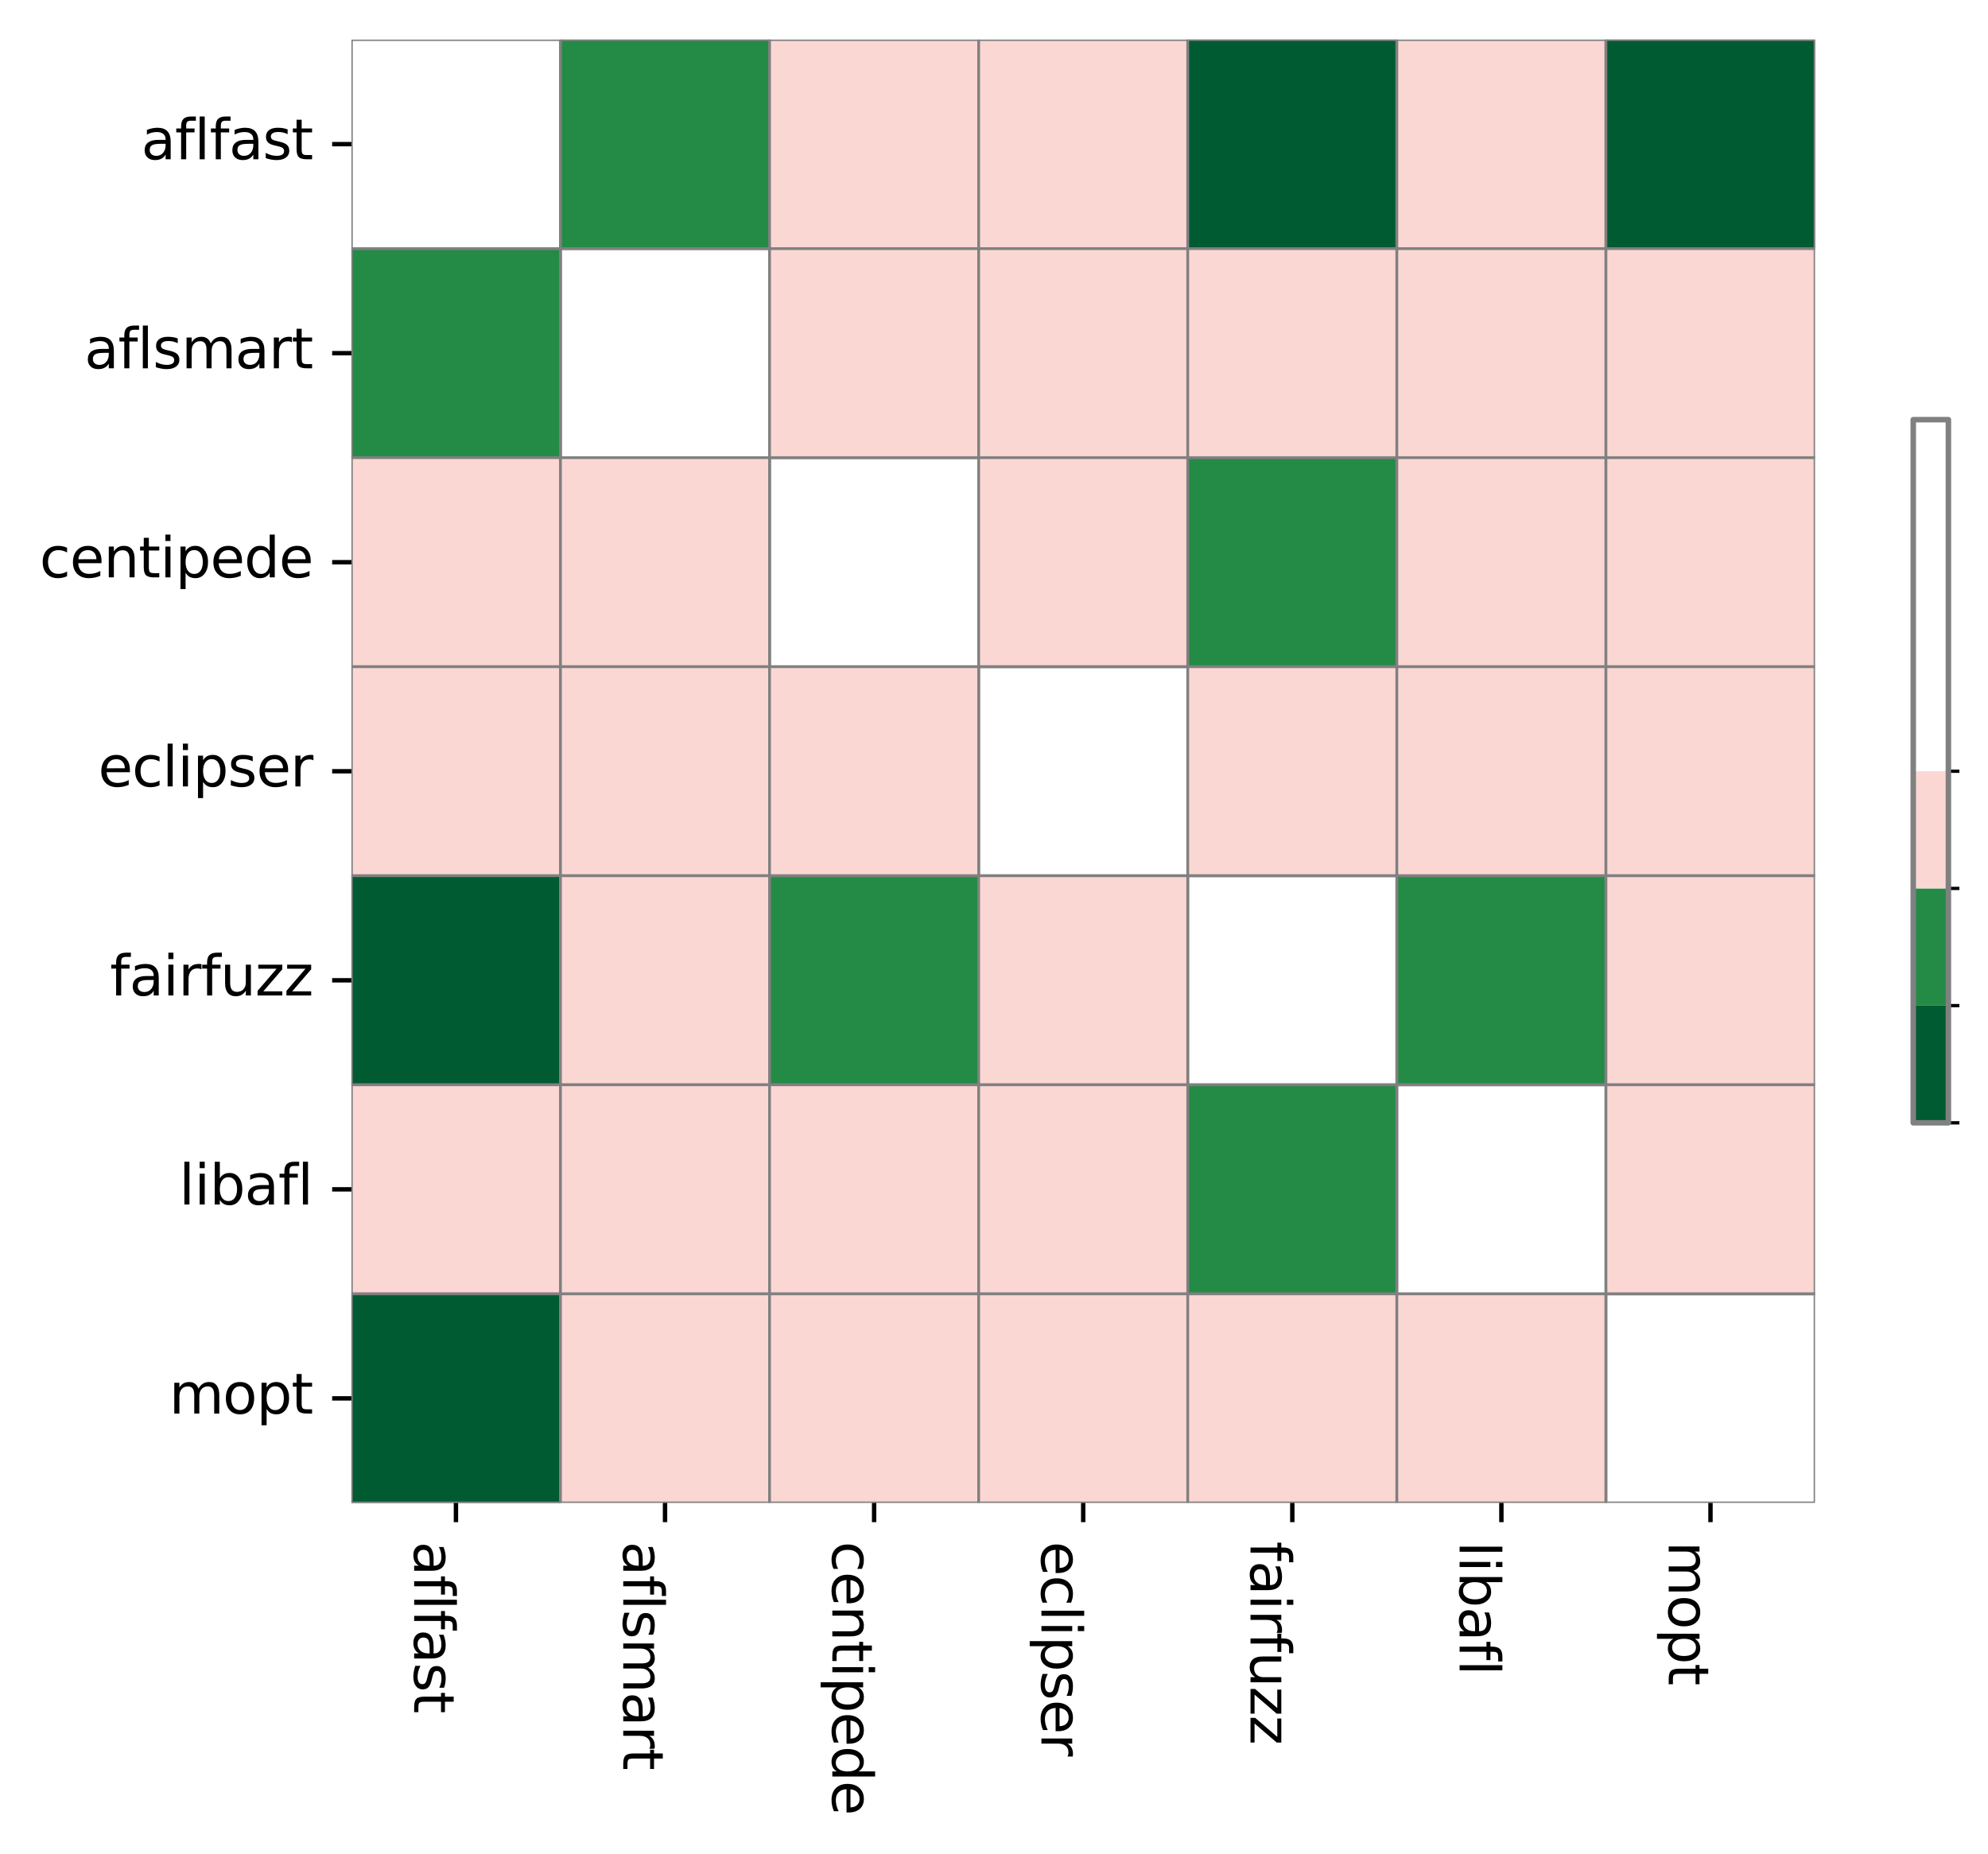 <?xml version="1.0" encoding="utf-8" standalone="no"?>
<!DOCTYPE svg PUBLIC "-//W3C//DTD SVG 1.1//EN"
  "http://www.w3.org/Graphics/SVG/1.1/DTD/svg11.dtd">
<svg xmlns:xlink="http://www.w3.org/1999/xlink" width="361.452pt" height="337.203pt" viewBox="0 0 361.452 337.203" xmlns="http://www.w3.org/2000/svg" version="1.1">
 <defs>
  <style type="text/css">*{stroke-linejoin: round; stroke-linecap: butt}</style>
 </defs>
 <g id="figure_1">
  <g id="patch_1">
   <path d="M 0 337.203 
L 361.452 337.203 
L 361.452 0 
L 0 0 
z
" style="fill: #ffffff"/>
  </g>
  <g id="axes_1">
   <g id="patch_2">
    <path d="M 63.891 273.312 
L 330.003 273.312 
L 330.003 7.2 
L 63.891 7.2 
z
" style="fill: #ffffff"/>
   </g>
   <g id="QuadMesh_1">
    <path d="M 63.891 7.2 
L 101.907 7.2 
L 101.907 45.216 
L 63.891 45.216 
L 63.891 7.2 
" clip-path="url(#pcd42b969f2)" style="fill: none; stroke: #808080; stroke-width: 0.5"/>
    <path d="M 101.907 7.2 
L 139.923 7.2 
L 139.923 45.216 
L 101.907 45.216 
L 101.907 7.2 
" clip-path="url(#pcd42b969f2)" style="fill: #238b45; stroke: #808080; stroke-width: 0.5"/>
    <path d="M 139.923 7.2 
L 177.939 7.2 
L 177.939 45.216 
L 139.923 45.216 
L 139.923 7.2 
" clip-path="url(#pcd42b969f2)" style="fill: #fbd7d4; stroke: #808080; stroke-width: 0.5"/>
    <path d="M 177.939 7.2 
L 215.955 7.2 
L 215.955 45.216 
L 177.939 45.216 
L 177.939 7.2 
" clip-path="url(#pcd42b969f2)" style="fill: #fbd7d4; stroke: #808080; stroke-width: 0.5"/>
    <path d="M 215.955 7.2 
L 253.971 7.2 
L 253.971 45.216 
L 215.955 45.216 
L 215.955 7.2 
" clip-path="url(#pcd42b969f2)" style="fill: #005a32; stroke: #808080; stroke-width: 0.5"/>
    <path d="M 253.971 7.2 
L 291.987 7.2 
L 291.987 45.216 
L 253.971 45.216 
L 253.971 7.2 
" clip-path="url(#pcd42b969f2)" style="fill: #fbd7d4; stroke: #808080; stroke-width: 0.5"/>
    <path d="M 291.987 7.2 
L 330.003 7.2 
L 330.003 45.216 
L 291.987 45.216 
L 291.987 7.2 
" clip-path="url(#pcd42b969f2)" style="fill: #005a32; stroke: #808080; stroke-width: 0.5"/>
    <path d="M 63.891 45.216 
L 101.907 45.216 
L 101.907 83.232 
L 63.891 83.232 
L 63.891 45.216 
" clip-path="url(#pcd42b969f2)" style="fill: #238b45; stroke: #808080; stroke-width: 0.5"/>
    <path d="M 101.907 45.216 
L 139.923 45.216 
L 139.923 83.232 
L 101.907 83.232 
L 101.907 45.216 
" clip-path="url(#pcd42b969f2)" style="fill: none; stroke: #808080; stroke-width: 0.5"/>
    <path d="M 139.923 45.216 
L 177.939 45.216 
L 177.939 83.232 
L 139.923 83.232 
L 139.923 45.216 
" clip-path="url(#pcd42b969f2)" style="fill: #fbd7d4; stroke: #808080; stroke-width: 0.5"/>
    <path d="M 177.939 45.216 
L 215.955 45.216 
L 215.955 83.232 
L 177.939 83.232 
L 177.939 45.216 
" clip-path="url(#pcd42b969f2)" style="fill: #fbd7d4; stroke: #808080; stroke-width: 0.5"/>
    <path d="M 215.955 45.216 
L 253.971 45.216 
L 253.971 83.232 
L 215.955 83.232 
L 215.955 45.216 
" clip-path="url(#pcd42b969f2)" style="fill: #fbd7d4; stroke: #808080; stroke-width: 0.5"/>
    <path d="M 253.971 45.216 
L 291.987 45.216 
L 291.987 83.232 
L 253.971 83.232 
L 253.971 45.216 
" clip-path="url(#pcd42b969f2)" style="fill: #fbd7d4; stroke: #808080; stroke-width: 0.5"/>
    <path d="M 291.987 45.216 
L 330.003 45.216 
L 330.003 83.232 
L 291.987 83.232 
L 291.987 45.216 
" clip-path="url(#pcd42b969f2)" style="fill: #fbd7d4; stroke: #808080; stroke-width: 0.5"/>
    <path d="M 63.891 83.232 
L 101.907 83.232 
L 101.907 121.248 
L 63.891 121.248 
L 63.891 83.232 
" clip-path="url(#pcd42b969f2)" style="fill: #fbd7d4; stroke: #808080; stroke-width: 0.5"/>
    <path d="M 101.907 83.232 
L 139.923 83.232 
L 139.923 121.248 
L 101.907 121.248 
L 101.907 83.232 
" clip-path="url(#pcd42b969f2)" style="fill: #fbd7d4; stroke: #808080; stroke-width: 0.5"/>
    <path d="M 139.923 83.232 
L 177.939 83.232 
L 177.939 121.248 
L 139.923 121.248 
L 139.923 83.232 
" clip-path="url(#pcd42b969f2)" style="fill: none; stroke: #808080; stroke-width: 0.5"/>
    <path d="M 177.939 83.232 
L 215.955 83.232 
L 215.955 121.248 
L 177.939 121.248 
L 177.939 83.232 
" clip-path="url(#pcd42b969f2)" style="fill: #fbd7d4; stroke: #808080; stroke-width: 0.5"/>
    <path d="M 215.955 83.232 
L 253.971 83.232 
L 253.971 121.248 
L 215.955 121.248 
L 215.955 83.232 
" clip-path="url(#pcd42b969f2)" style="fill: #238b45; stroke: #808080; stroke-width: 0.5"/>
    <path d="M 253.971 83.232 
L 291.987 83.232 
L 291.987 121.248 
L 253.971 121.248 
L 253.971 83.232 
" clip-path="url(#pcd42b969f2)" style="fill: #fbd7d4; stroke: #808080; stroke-width: 0.5"/>
    <path d="M 291.987 83.232 
L 330.003 83.232 
L 330.003 121.248 
L 291.987 121.248 
L 291.987 83.232 
" clip-path="url(#pcd42b969f2)" style="fill: #fbd7d4; stroke: #808080; stroke-width: 0.5"/>
    <path d="M 63.891 121.248 
L 101.907 121.248 
L 101.907 159.264 
L 63.891 159.264 
L 63.891 121.248 
" clip-path="url(#pcd42b969f2)" style="fill: #fbd7d4; stroke: #808080; stroke-width: 0.5"/>
    <path d="M 101.907 121.248 
L 139.923 121.248 
L 139.923 159.264 
L 101.907 159.264 
L 101.907 121.248 
" clip-path="url(#pcd42b969f2)" style="fill: #fbd7d4; stroke: #808080; stroke-width: 0.5"/>
    <path d="M 139.923 121.248 
L 177.939 121.248 
L 177.939 159.264 
L 139.923 159.264 
L 139.923 121.248 
" clip-path="url(#pcd42b969f2)" style="fill: #fbd7d4; stroke: #808080; stroke-width: 0.5"/>
    <path d="M 177.939 121.248 
L 215.955 121.248 
L 215.955 159.264 
L 177.939 159.264 
L 177.939 121.248 
" clip-path="url(#pcd42b969f2)" style="fill: none; stroke: #808080; stroke-width: 0.5"/>
    <path d="M 215.955 121.248 
L 253.971 121.248 
L 253.971 159.264 
L 215.955 159.264 
L 215.955 121.248 
" clip-path="url(#pcd42b969f2)" style="fill: #fbd7d4; stroke: #808080; stroke-width: 0.5"/>
    <path d="M 253.971 121.248 
L 291.987 121.248 
L 291.987 159.264 
L 253.971 159.264 
L 253.971 121.248 
" clip-path="url(#pcd42b969f2)" style="fill: #fbd7d4; stroke: #808080; stroke-width: 0.5"/>
    <path d="M 291.987 121.248 
L 330.003 121.248 
L 330.003 159.264 
L 291.987 159.264 
L 291.987 121.248 
" clip-path="url(#pcd42b969f2)" style="fill: #fbd7d4; stroke: #808080; stroke-width: 0.5"/>
    <path d="M 63.891 159.264 
L 101.907 159.264 
L 101.907 197.28 
L 63.891 197.28 
L 63.891 159.264 
" clip-path="url(#pcd42b969f2)" style="fill: #005a32; stroke: #808080; stroke-width: 0.5"/>
    <path d="M 101.907 159.264 
L 139.923 159.264 
L 139.923 197.28 
L 101.907 197.28 
L 101.907 159.264 
" clip-path="url(#pcd42b969f2)" style="fill: #fbd7d4; stroke: #808080; stroke-width: 0.5"/>
    <path d="M 139.923 159.264 
L 177.939 159.264 
L 177.939 197.28 
L 139.923 197.28 
L 139.923 159.264 
" clip-path="url(#pcd42b969f2)" style="fill: #238b45; stroke: #808080; stroke-width: 0.5"/>
    <path d="M 177.939 159.264 
L 215.955 159.264 
L 215.955 197.28 
L 177.939 197.28 
L 177.939 159.264 
" clip-path="url(#pcd42b969f2)" style="fill: #fbd7d4; stroke: #808080; stroke-width: 0.5"/>
    <path d="M 215.955 159.264 
L 253.971 159.264 
L 253.971 197.28 
L 215.955 197.28 
L 215.955 159.264 
" clip-path="url(#pcd42b969f2)" style="fill: none; stroke: #808080; stroke-width: 0.5"/>
    <path d="M 253.971 159.264 
L 291.987 159.264 
L 291.987 197.28 
L 253.971 197.28 
L 253.971 159.264 
" clip-path="url(#pcd42b969f2)" style="fill: #238b45; stroke: #808080; stroke-width: 0.5"/>
    <path d="M 291.987 159.264 
L 330.003 159.264 
L 330.003 197.28 
L 291.987 197.28 
L 291.987 159.264 
" clip-path="url(#pcd42b969f2)" style="fill: #fbd7d4; stroke: #808080; stroke-width: 0.5"/>
    <path d="M 63.891 197.28 
L 101.907 197.28 
L 101.907 235.296 
L 63.891 235.296 
L 63.891 197.28 
" clip-path="url(#pcd42b969f2)" style="fill: #fbd7d4; stroke: #808080; stroke-width: 0.5"/>
    <path d="M 101.907 197.28 
L 139.923 197.28 
L 139.923 235.296 
L 101.907 235.296 
L 101.907 197.28 
" clip-path="url(#pcd42b969f2)" style="fill: #fbd7d4; stroke: #808080; stroke-width: 0.5"/>
    <path d="M 139.923 197.28 
L 177.939 197.28 
L 177.939 235.296 
L 139.923 235.296 
L 139.923 197.28 
" clip-path="url(#pcd42b969f2)" style="fill: #fbd7d4; stroke: #808080; stroke-width: 0.5"/>
    <path d="M 177.939 197.28 
L 215.955 197.28 
L 215.955 235.296 
L 177.939 235.296 
L 177.939 197.28 
" clip-path="url(#pcd42b969f2)" style="fill: #fbd7d4; stroke: #808080; stroke-width: 0.5"/>
    <path d="M 215.955 197.28 
L 253.971 197.28 
L 253.971 235.296 
L 215.955 235.296 
L 215.955 197.28 
" clip-path="url(#pcd42b969f2)" style="fill: #238b45; stroke: #808080; stroke-width: 0.5"/>
    <path d="M 253.971 197.28 
L 291.987 197.28 
L 291.987 235.296 
L 253.971 235.296 
L 253.971 197.28 
" clip-path="url(#pcd42b969f2)" style="fill: none; stroke: #808080; stroke-width: 0.5"/>
    <path d="M 291.987 197.28 
L 330.003 197.28 
L 330.003 235.296 
L 291.987 235.296 
L 291.987 197.28 
" clip-path="url(#pcd42b969f2)" style="fill: #fbd7d4; stroke: #808080; stroke-width: 0.5"/>
    <path d="M 63.891 235.296 
L 101.907 235.296 
L 101.907 273.312 
L 63.891 273.312 
L 63.891 235.296 
" clip-path="url(#pcd42b969f2)" style="fill: #005a32; stroke: #808080; stroke-width: 0.5"/>
    <path d="M 101.907 235.296 
L 139.923 235.296 
L 139.923 273.312 
L 101.907 273.312 
L 101.907 235.296 
" clip-path="url(#pcd42b969f2)" style="fill: #fbd7d4; stroke: #808080; stroke-width: 0.5"/>
    <path d="M 139.923 235.296 
L 177.939 235.296 
L 177.939 273.312 
L 139.923 273.312 
L 139.923 235.296 
" clip-path="url(#pcd42b969f2)" style="fill: #fbd7d4; stroke: #808080; stroke-width: 0.5"/>
    <path d="M 177.939 235.296 
L 215.955 235.296 
L 215.955 273.312 
L 177.939 273.312 
L 177.939 235.296 
" clip-path="url(#pcd42b969f2)" style="fill: #fbd7d4; stroke: #808080; stroke-width: 0.5"/>
    <path d="M 215.955 235.296 
L 253.971 235.296 
L 253.971 273.312 
L 215.955 273.312 
L 215.955 235.296 
" clip-path="url(#pcd42b969f2)" style="fill: #fbd7d4; stroke: #808080; stroke-width: 0.5"/>
    <path d="M 253.971 235.296 
L 291.987 235.296 
L 291.987 273.312 
L 253.971 273.312 
L 253.971 235.296 
" clip-path="url(#pcd42b969f2)" style="fill: #fbd7d4; stroke: #808080; stroke-width: 0.5"/>
    <path d="M 291.987 235.296 
L 330.003 235.296 
L 330.003 273.312 
L 291.987 273.312 
L 291.987 235.296 
" clip-path="url(#pcd42b969f2)" style="fill: none; stroke: #808080; stroke-width: 0.5"/>
   </g>
   <g id="matplotlib.axis_1">
    <g id="xtick_1">
     <g id="line2d_1">
      <defs>
       <path id="m76bd65047d" d="M 0 0 
L 0 3.5 
" style="stroke: #000000; stroke-width: 0.8"/>
      </defs>
      <g>
       <use xlink:href="#m76bd65047d" x="82.899" y="273.312" style="stroke: #000000; stroke-width: 0.8"/>
      </g>
     </g>
     <g id="text_1">
      <!-- aflfast -->
      <g transform="translate(75.3 280.312) rotate(-270) scale(0.1 -0.1)">
       <defs>
        <path id="DejaVuSans-61" d="M 2194 1759 
Q 1497 1759 1228 1600 
Q 959 1441 959 1056 
Q 959 750 1161 570 
Q 1363 391 1709 391 
Q 2188 391 2477 730 
Q 2766 1069 2766 1631 
L 2766 1759 
L 2194 1759 
z
M 3341 1997 
L 3341 0 
L 2766 0 
L 2766 531 
Q 2569 213 2275 61 
Q 1981 -91 1556 -91 
Q 1019 -91 701 211 
Q 384 513 384 1019 
Q 384 1609 779 1909 
Q 1175 2209 1959 2209 
L 2766 2209 
L 2766 2266 
Q 2766 2663 2505 2880 
Q 2244 3097 1772 3097 
Q 1472 3097 1187 3025 
Q 903 2953 641 2809 
L 641 3341 
Q 956 3463 1253 3523 
Q 1550 3584 1831 3584 
Q 2591 3584 2966 3190 
Q 3341 2797 3341 1997 
z
" transform="scale(0.016)"/>
        <path id="DejaVuSans-66" d="M 2375 4863 
L 2375 4384 
L 1825 4384 
Q 1516 4384 1395 4259 
Q 1275 4134 1275 3809 
L 1275 3500 
L 2222 3500 
L 2222 3053 
L 1275 3053 
L 1275 0 
L 697 0 
L 697 3053 
L 147 3053 
L 147 3500 
L 697 3500 
L 697 3744 
Q 697 4328 969 4595 
Q 1241 4863 1831 4863 
L 2375 4863 
z
" transform="scale(0.016)"/>
        <path id="DejaVuSans-6c" d="M 603 4863 
L 1178 4863 
L 1178 0 
L 603 0 
L 603 4863 
z
" transform="scale(0.016)"/>
        <path id="DejaVuSans-73" d="M 2834 3397 
L 2834 2853 
Q 2591 2978 2328 3040 
Q 2066 3103 1784 3103 
Q 1356 3103 1142 2972 
Q 928 2841 928 2578 
Q 928 2378 1081 2264 
Q 1234 2150 1697 2047 
L 1894 2003 
Q 2506 1872 2764 1633 
Q 3022 1394 3022 966 
Q 3022 478 2636 193 
Q 2250 -91 1575 -91 
Q 1294 -91 989 -36 
Q 684 19 347 128 
L 347 722 
Q 666 556 975 473 
Q 1284 391 1588 391 
Q 1994 391 2212 530 
Q 2431 669 2431 922 
Q 2431 1156 2273 1281 
Q 2116 1406 1581 1522 
L 1381 1569 
Q 847 1681 609 1914 
Q 372 2147 372 2553 
Q 372 3047 722 3315 
Q 1072 3584 1716 3584 
Q 2034 3584 2315 3537 
Q 2597 3491 2834 3397 
z
" transform="scale(0.016)"/>
        <path id="DejaVuSans-74" d="M 1172 4494 
L 1172 3500 
L 2356 3500 
L 2356 3053 
L 1172 3053 
L 1172 1153 
Q 1172 725 1289 603 
Q 1406 481 1766 481 
L 2356 481 
L 2356 0 
L 1766 0 
Q 1100 0 847 248 
Q 594 497 594 1153 
L 594 3053 
L 172 3053 
L 172 3500 
L 594 3500 
L 594 4494 
L 1172 4494 
z
" transform="scale(0.016)"/>
       </defs>
       <use xlink:href="#DejaVuSans-61"/>
       <use xlink:href="#DejaVuSans-66" x="61.279"/>
       <use xlink:href="#DejaVuSans-6c" x="96.484"/>
       <use xlink:href="#DejaVuSans-66" x="124.268"/>
       <use xlink:href="#DejaVuSans-61" x="159.473"/>
       <use xlink:href="#DejaVuSans-73" x="220.752"/>
       <use xlink:href="#DejaVuSans-74" x="272.852"/>
      </g>
     </g>
    </g>
    <g id="xtick_2">
     <g id="line2d_2">
      <g>
       <use xlink:href="#m76bd65047d" x="120.915" y="273.312" style="stroke: #000000; stroke-width: 0.8"/>
      </g>
     </g>
     <g id="text_2">
      <!-- aflsmart -->
      <g transform="translate(113.316 280.312) rotate(-270) scale(0.1 -0.1)">
       <defs>
        <path id="DejaVuSans-6d" d="M 3328 2828 
Q 3544 3216 3844 3400 
Q 4144 3584 4550 3584 
Q 5097 3584 5394 3201 
Q 5691 2819 5691 2113 
L 5691 0 
L 5113 0 
L 5113 2094 
Q 5113 2597 4934 2840 
Q 4756 3084 4391 3084 
Q 3944 3084 3684 2787 
Q 3425 2491 3425 1978 
L 3425 0 
L 2847 0 
L 2847 2094 
Q 2847 2600 2669 2842 
Q 2491 3084 2119 3084 
Q 1678 3084 1418 2786 
Q 1159 2488 1159 1978 
L 1159 0 
L 581 0 
L 581 3500 
L 1159 3500 
L 1159 2956 
Q 1356 3278 1631 3431 
Q 1906 3584 2284 3584 
Q 2666 3584 2933 3390 
Q 3200 3197 3328 2828 
z
" transform="scale(0.016)"/>
        <path id="DejaVuSans-72" d="M 2631 2963 
Q 2534 3019 2420 3045 
Q 2306 3072 2169 3072 
Q 1681 3072 1420 2755 
Q 1159 2438 1159 1844 
L 1159 0 
L 581 0 
L 581 3500 
L 1159 3500 
L 1159 2956 
Q 1341 3275 1631 3429 
Q 1922 3584 2338 3584 
Q 2397 3584 2469 3576 
Q 2541 3569 2628 3553 
L 2631 2963 
z
" transform="scale(0.016)"/>
       </defs>
       <use xlink:href="#DejaVuSans-61"/>
       <use xlink:href="#DejaVuSans-66" x="61.279"/>
       <use xlink:href="#DejaVuSans-6c" x="96.484"/>
       <use xlink:href="#DejaVuSans-73" x="124.268"/>
       <use xlink:href="#DejaVuSans-6d" x="176.367"/>
       <use xlink:href="#DejaVuSans-61" x="273.779"/>
       <use xlink:href="#DejaVuSans-72" x="335.059"/>
       <use xlink:href="#DejaVuSans-74" x="376.172"/>
      </g>
     </g>
    </g>
    <g id="xtick_3">
     <g id="line2d_3">
      <g>
       <use xlink:href="#m76bd65047d" x="158.931" y="273.312" style="stroke: #000000; stroke-width: 0.8"/>
      </g>
     </g>
     <g id="text_3">
      <!-- centipede -->
      <g transform="translate(151.332 280.312) rotate(-270) scale(0.1 -0.1)">
       <defs>
        <path id="DejaVuSans-63" d="M 3122 3366 
L 3122 2828 
Q 2878 2963 2633 3030 
Q 2388 3097 2138 3097 
Q 1578 3097 1268 2742 
Q 959 2388 959 1747 
Q 959 1106 1268 751 
Q 1578 397 2138 397 
Q 2388 397 2633 464 
Q 2878 531 3122 666 
L 3122 134 
Q 2881 22 2623 -34 
Q 2366 -91 2075 -91 
Q 1284 -91 818 406 
Q 353 903 353 1747 
Q 353 2603 823 3093 
Q 1294 3584 2113 3584 
Q 2378 3584 2631 3529 
Q 2884 3475 3122 3366 
z
" transform="scale(0.016)"/>
        <path id="DejaVuSans-65" d="M 3597 1894 
L 3597 1613 
L 953 1613 
Q 991 1019 1311 708 
Q 1631 397 2203 397 
Q 2534 397 2845 478 
Q 3156 559 3463 722 
L 3463 178 
Q 3153 47 2828 -22 
Q 2503 -91 2169 -91 
Q 1331 -91 842 396 
Q 353 884 353 1716 
Q 353 2575 817 3079 
Q 1281 3584 2069 3584 
Q 2775 3584 3186 3129 
Q 3597 2675 3597 1894 
z
M 3022 2063 
Q 3016 2534 2758 2815 
Q 2500 3097 2075 3097 
Q 1594 3097 1305 2825 
Q 1016 2553 972 2059 
L 3022 2063 
z
" transform="scale(0.016)"/>
        <path id="DejaVuSans-6e" d="M 3513 2113 
L 3513 0 
L 2938 0 
L 2938 2094 
Q 2938 2591 2744 2837 
Q 2550 3084 2163 3084 
Q 1697 3084 1428 2787 
Q 1159 2491 1159 1978 
L 1159 0 
L 581 0 
L 581 3500 
L 1159 3500 
L 1159 2956 
Q 1366 3272 1645 3428 
Q 1925 3584 2291 3584 
Q 2894 3584 3203 3211 
Q 3513 2838 3513 2113 
z
" transform="scale(0.016)"/>
        <path id="DejaVuSans-69" d="M 603 3500 
L 1178 3500 
L 1178 0 
L 603 0 
L 603 3500 
z
M 603 4863 
L 1178 4863 
L 1178 4134 
L 603 4134 
L 603 4863 
z
" transform="scale(0.016)"/>
        <path id="DejaVuSans-70" d="M 1159 525 
L 1159 -1331 
L 581 -1331 
L 581 3500 
L 1159 3500 
L 1159 2969 
Q 1341 3281 1617 3432 
Q 1894 3584 2278 3584 
Q 2916 3584 3314 3078 
Q 3713 2572 3713 1747 
Q 3713 922 3314 415 
Q 2916 -91 2278 -91 
Q 1894 -91 1617 61 
Q 1341 213 1159 525 
z
M 3116 1747 
Q 3116 2381 2855 2742 
Q 2594 3103 2138 3103 
Q 1681 3103 1420 2742 
Q 1159 2381 1159 1747 
Q 1159 1113 1420 752 
Q 1681 391 2138 391 
Q 2594 391 2855 752 
Q 3116 1113 3116 1747 
z
" transform="scale(0.016)"/>
        <path id="DejaVuSans-64" d="M 2906 2969 
L 2906 4863 
L 3481 4863 
L 3481 0 
L 2906 0 
L 2906 525 
Q 2725 213 2448 61 
Q 2172 -91 1784 -91 
Q 1150 -91 751 415 
Q 353 922 353 1747 
Q 353 2572 751 3078 
Q 1150 3584 1784 3584 
Q 2172 3584 2448 3432 
Q 2725 3281 2906 2969 
z
M 947 1747 
Q 947 1113 1208 752 
Q 1469 391 1925 391 
Q 2381 391 2643 752 
Q 2906 1113 2906 1747 
Q 2906 2381 2643 2742 
Q 2381 3103 1925 3103 
Q 1469 3103 1208 2742 
Q 947 2381 947 1747 
z
" transform="scale(0.016)"/>
       </defs>
       <use xlink:href="#DejaVuSans-63"/>
       <use xlink:href="#DejaVuSans-65" x="54.98"/>
       <use xlink:href="#DejaVuSans-6e" x="116.504"/>
       <use xlink:href="#DejaVuSans-74" x="179.883"/>
       <use xlink:href="#DejaVuSans-69" x="219.092"/>
       <use xlink:href="#DejaVuSans-70" x="246.875"/>
       <use xlink:href="#DejaVuSans-65" x="310.352"/>
       <use xlink:href="#DejaVuSans-64" x="371.875"/>
       <use xlink:href="#DejaVuSans-65" x="435.352"/>
      </g>
     </g>
    </g>
    <g id="xtick_4">
     <g id="line2d_4">
      <g>
       <use xlink:href="#m76bd65047d" x="196.947" y="273.312" style="stroke: #000000; stroke-width: 0.8"/>
      </g>
     </g>
     <g id="text_4">
      <!-- eclipser -->
      <g transform="translate(189.348 280.312) rotate(-270) scale(0.1 -0.1)">
       <use xlink:href="#DejaVuSans-65"/>
       <use xlink:href="#DejaVuSans-63" x="61.523"/>
       <use xlink:href="#DejaVuSans-6c" x="116.504"/>
       <use xlink:href="#DejaVuSans-69" x="144.287"/>
       <use xlink:href="#DejaVuSans-70" x="172.07"/>
       <use xlink:href="#DejaVuSans-73" x="235.547"/>
       <use xlink:href="#DejaVuSans-65" x="287.646"/>
       <use xlink:href="#DejaVuSans-72" x="349.17"/>
      </g>
     </g>
    </g>
    <g id="xtick_5">
     <g id="line2d_5">
      <g>
       <use xlink:href="#m76bd65047d" x="234.963" y="273.312" style="stroke: #000000; stroke-width: 0.8"/>
      </g>
     </g>
     <g id="text_5">
      <!-- fairfuzz -->
      <g transform="translate(227.364 280.312) rotate(-270) scale(0.1 -0.1)">
       <defs>
        <path id="DejaVuSans-75" d="M 544 1381 
L 544 3500 
L 1119 3500 
L 1119 1403 
Q 1119 906 1312 657 
Q 1506 409 1894 409 
Q 2359 409 2629 706 
Q 2900 1003 2900 1516 
L 2900 3500 
L 3475 3500 
L 3475 0 
L 2900 0 
L 2900 538 
Q 2691 219 2414 64 
Q 2138 -91 1772 -91 
Q 1169 -91 856 284 
Q 544 659 544 1381 
z
M 1991 3584 
L 1991 3584 
z
" transform="scale(0.016)"/>
        <path id="DejaVuSans-7a" d="M 353 3500 
L 3084 3500 
L 3084 2975 
L 922 459 
L 3084 459 
L 3084 0 
L 275 0 
L 275 525 
L 2438 3041 
L 353 3041 
L 353 3500 
z
" transform="scale(0.016)"/>
       </defs>
       <use xlink:href="#DejaVuSans-66"/>
       <use xlink:href="#DejaVuSans-61" x="35.205"/>
       <use xlink:href="#DejaVuSans-69" x="96.484"/>
       <use xlink:href="#DejaVuSans-72" x="124.268"/>
       <use xlink:href="#DejaVuSans-66" x="165.381"/>
       <use xlink:href="#DejaVuSans-75" x="200.586"/>
       <use xlink:href="#DejaVuSans-7a" x="263.965"/>
       <use xlink:href="#DejaVuSans-7a" x="316.455"/>
      </g>
     </g>
    </g>
    <g id="xtick_6">
     <g id="line2d_6">
      <g>
       <use xlink:href="#m76bd65047d" x="272.979" y="273.312" style="stroke: #000000; stroke-width: 0.8"/>
      </g>
     </g>
     <g id="text_6">
      <!-- libafl -->
      <g transform="translate(265.38 280.312) rotate(-270) scale(0.1 -0.1)">
       <defs>
        <path id="DejaVuSans-62" d="M 3116 1747 
Q 3116 2381 2855 2742 
Q 2594 3103 2138 3103 
Q 1681 3103 1420 2742 
Q 1159 2381 1159 1747 
Q 1159 1113 1420 752 
Q 1681 391 2138 391 
Q 2594 391 2855 752 
Q 3116 1113 3116 1747 
z
M 1159 2969 
Q 1341 3281 1617 3432 
Q 1894 3584 2278 3584 
Q 2916 3584 3314 3078 
Q 3713 2572 3713 1747 
Q 3713 922 3314 415 
Q 2916 -91 2278 -91 
Q 1894 -91 1617 61 
Q 1341 213 1159 525 
L 1159 0 
L 581 0 
L 581 4863 
L 1159 4863 
L 1159 2969 
z
" transform="scale(0.016)"/>
       </defs>
       <use xlink:href="#DejaVuSans-6c"/>
       <use xlink:href="#DejaVuSans-69" x="27.783"/>
       <use xlink:href="#DejaVuSans-62" x="55.566"/>
       <use xlink:href="#DejaVuSans-61" x="119.043"/>
       <use xlink:href="#DejaVuSans-66" x="180.322"/>
       <use xlink:href="#DejaVuSans-6c" x="215.527"/>
      </g>
     </g>
    </g>
    <g id="xtick_7">
     <g id="line2d_7">
      <g>
       <use xlink:href="#m76bd65047d" x="310.995" y="273.312" style="stroke: #000000; stroke-width: 0.8"/>
      </g>
     </g>
     <g id="text_7">
      <!-- mopt -->
      <g transform="translate(303.396 280.312) rotate(-270) scale(0.1 -0.1)">
       <defs>
        <path id="DejaVuSans-6f" d="M 1959 3097 
Q 1497 3097 1228 2736 
Q 959 2375 959 1747 
Q 959 1119 1226 758 
Q 1494 397 1959 397 
Q 2419 397 2687 759 
Q 2956 1122 2956 1747 
Q 2956 2369 2687 2733 
Q 2419 3097 1959 3097 
z
M 1959 3584 
Q 2709 3584 3137 3096 
Q 3566 2609 3566 1747 
Q 3566 888 3137 398 
Q 2709 -91 1959 -91 
Q 1206 -91 779 398 
Q 353 888 353 1747 
Q 353 2609 779 3096 
Q 1206 3584 1959 3584 
z
" transform="scale(0.016)"/>
       </defs>
       <use xlink:href="#DejaVuSans-6d"/>
       <use xlink:href="#DejaVuSans-6f" x="97.412"/>
       <use xlink:href="#DejaVuSans-70" x="158.594"/>
       <use xlink:href="#DejaVuSans-74" x="222.07"/>
      </g>
     </g>
    </g>
   </g>
   <g id="matplotlib.axis_2">
    <g id="ytick_1">
     <g id="line2d_8">
      <defs>
       <path id="mc5a82b9864" d="M 0 0 
L -3.5 0 
" style="stroke: #000000; stroke-width: 0.8"/>
      </defs>
      <g>
       <use xlink:href="#mc5a82b9864" x="63.891" y="26.208" style="stroke: #000000; stroke-width: 0.8"/>
      </g>
     </g>
     <g id="text_8">
      <!-- aflfast -->
      <g transform="translate(25.686 28.967) scale(0.1 -0.1)">
       <use xlink:href="#DejaVuSans-61"/>
       <use xlink:href="#DejaVuSans-66" x="61.279"/>
       <use xlink:href="#DejaVuSans-6c" x="96.484"/>
       <use xlink:href="#DejaVuSans-66" x="124.268"/>
       <use xlink:href="#DejaVuSans-61" x="159.473"/>
       <use xlink:href="#DejaVuSans-73" x="220.752"/>
       <use xlink:href="#DejaVuSans-74" x="272.852"/>
      </g>
     </g>
    </g>
    <g id="ytick_2">
     <g id="line2d_9">
      <g>
       <use xlink:href="#mc5a82b9864" x="63.891" y="64.224" style="stroke: #000000; stroke-width: 0.8"/>
      </g>
     </g>
     <g id="text_9">
      <!-- aflsmart -->
      <g transform="translate(15.355 66.983) scale(0.1 -0.1)">
       <use xlink:href="#DejaVuSans-61"/>
       <use xlink:href="#DejaVuSans-66" x="61.279"/>
       <use xlink:href="#DejaVuSans-6c" x="96.484"/>
       <use xlink:href="#DejaVuSans-73" x="124.268"/>
       <use xlink:href="#DejaVuSans-6d" x="176.367"/>
       <use xlink:href="#DejaVuSans-61" x="273.779"/>
       <use xlink:href="#DejaVuSans-72" x="335.059"/>
       <use xlink:href="#DejaVuSans-74" x="376.172"/>
      </g>
     </g>
    </g>
    <g id="ytick_3">
     <g id="line2d_10">
      <g>
       <use xlink:href="#mc5a82b9864" x="63.891" y="102.24" style="stroke: #000000; stroke-width: 0.8"/>
      </g>
     </g>
     <g id="text_10">
      <!-- centipede -->
      <g transform="translate(7.2 104.999) scale(0.1 -0.1)">
       <use xlink:href="#DejaVuSans-63"/>
       <use xlink:href="#DejaVuSans-65" x="54.98"/>
       <use xlink:href="#DejaVuSans-6e" x="116.504"/>
       <use xlink:href="#DejaVuSans-74" x="179.883"/>
       <use xlink:href="#DejaVuSans-69" x="219.092"/>
       <use xlink:href="#DejaVuSans-70" x="246.875"/>
       <use xlink:href="#DejaVuSans-65" x="310.352"/>
       <use xlink:href="#DejaVuSans-64" x="371.875"/>
       <use xlink:href="#DejaVuSans-65" x="435.352"/>
      </g>
     </g>
    </g>
    <g id="ytick_4">
     <g id="line2d_11">
      <g>
       <use xlink:href="#mc5a82b9864" x="63.891" y="140.256" style="stroke: #000000; stroke-width: 0.8"/>
      </g>
     </g>
     <g id="text_11">
      <!-- eclipser -->
      <g transform="translate(17.861 143.015) scale(0.1 -0.1)">
       <use xlink:href="#DejaVuSans-65"/>
       <use xlink:href="#DejaVuSans-63" x="61.523"/>
       <use xlink:href="#DejaVuSans-6c" x="116.504"/>
       <use xlink:href="#DejaVuSans-69" x="144.287"/>
       <use xlink:href="#DejaVuSans-70" x="172.07"/>
       <use xlink:href="#DejaVuSans-73" x="235.547"/>
       <use xlink:href="#DejaVuSans-65" x="287.646"/>
       <use xlink:href="#DejaVuSans-72" x="349.17"/>
      </g>
     </g>
    </g>
    <g id="ytick_5">
     <g id="line2d_12">
      <g>
       <use xlink:href="#mc5a82b9864" x="63.891" y="178.272" style="stroke: #000000; stroke-width: 0.8"/>
      </g>
     </g>
     <g id="text_12">
      <!-- fairfuzz -->
      <g transform="translate(19.998 181.031) scale(0.1 -0.1)">
       <use xlink:href="#DejaVuSans-66"/>
       <use xlink:href="#DejaVuSans-61" x="35.205"/>
       <use xlink:href="#DejaVuSans-69" x="96.484"/>
       <use xlink:href="#DejaVuSans-72" x="124.268"/>
       <use xlink:href="#DejaVuSans-66" x="165.381"/>
       <use xlink:href="#DejaVuSans-75" x="200.586"/>
       <use xlink:href="#DejaVuSans-7a" x="263.965"/>
       <use xlink:href="#DejaVuSans-7a" x="316.455"/>
      </g>
     </g>
    </g>
    <g id="ytick_6">
     <g id="line2d_13">
      <g>
       <use xlink:href="#mc5a82b9864" x="63.891" y="216.288" style="stroke: #000000; stroke-width: 0.8"/>
      </g>
     </g>
     <g id="text_13">
      <!-- libafl -->
      <g transform="translate(32.559 219.047) scale(0.1 -0.1)">
       <use xlink:href="#DejaVuSans-6c"/>
       <use xlink:href="#DejaVuSans-69" x="27.783"/>
       <use xlink:href="#DejaVuSans-62" x="55.566"/>
       <use xlink:href="#DejaVuSans-61" x="119.043"/>
       <use xlink:href="#DejaVuSans-66" x="180.322"/>
       <use xlink:href="#DejaVuSans-6c" x="215.527"/>
      </g>
     </g>
    </g>
    <g id="ytick_7">
     <g id="line2d_14">
      <g>
       <use xlink:href="#mc5a82b9864" x="63.891" y="254.304" style="stroke: #000000; stroke-width: 0.8"/>
      </g>
     </g>
     <g id="text_14">
      <!-- mopt -->
      <g transform="translate(30.762 257.063) scale(0.1 -0.1)">
       <use xlink:href="#DejaVuSans-6d"/>
       <use xlink:href="#DejaVuSans-6f" x="97.412"/>
       <use xlink:href="#DejaVuSans-70" x="158.594"/>
       <use xlink:href="#DejaVuSans-74" x="222.07"/>
      </g>
     </g>
    </g>
   </g>
  </g>
  <g id="axes_2">
   <g id="patch_3">
    <path d="M 347.859 204.192 
L 354.252 204.192 
L 354.252 76.32 
L 347.859 76.32 
z
" style="fill: #ffffff"/>
   </g>
   <g id="QuadMesh_2">
    <path d="M 347.859 204.192 
L 354.252 204.192 
L 354.252 182.88 
L 347.859 182.88 
L 347.859 204.192 
" clip-path="url(#pd003744312)" style="fill: #005a32"/>
    <path d="M 347.859 182.88 
L 354.252 182.88 
L 354.252 161.568 
L 347.859 161.568 
L 347.859 182.88 
" clip-path="url(#pd003744312)" style="fill: #238b45"/>
    <path d="M 347.859 161.568 
L 354.252 161.568 
L 354.252 140.256 
L 347.859 140.256 
L 347.859 161.568 
" clip-path="url(#pd003744312)" style="fill: #fbd7d4"/>
   </g>
   <g id="matplotlib.axis_3"/>
   <g id="matplotlib.axis_4">
    <g id="ytick_8">
     <g id="line2d_15"/>
    </g>
    <g id="ytick_9">
     <g id="line2d_16"/>
    </g>
    <g id="ytick_10">
     <g id="line2d_17"/>
    </g>
    <g id="ytick_11">
     <g id="line2d_18"/>
    </g>
    <g id="ytick_12">
     <g id="line2d_19">
      <defs>
       <path id="mbe26688ec4" d="M 0 0 
L 2 0 
" style="stroke: #000000; stroke-width: 0.6"/>
      </defs>
      <g>
       <use xlink:href="#mbe26688ec4" x="354.252" y="204.192" style="stroke: #000000; stroke-width: 0.6"/>
      </g>
     </g>
    </g>
    <g id="ytick_13">
     <g id="line2d_20">
      <g>
       <use xlink:href="#mbe26688ec4" x="354.252" y="182.88" style="stroke: #000000; stroke-width: 0.6"/>
      </g>
     </g>
    </g>
    <g id="ytick_14">
     <g id="line2d_21">
      <g>
       <use xlink:href="#mbe26688ec4" x="354.252" y="161.568" style="stroke: #000000; stroke-width: 0.6"/>
      </g>
     </g>
    </g>
    <g id="ytick_15">
     <g id="line2d_22">
      <g>
       <use xlink:href="#mbe26688ec4" x="354.252" y="140.256" style="stroke: #000000; stroke-width: 0.6"/>
      </g>
     </g>
    </g>
   </g>
   <g id="LineCollection_1"/>
   <g id="patch_4">
    <path d="M 347.859 204.192 
L 351.055 204.192 
L 354.252 204.192 
L 354.252 76.32 
L 351.055 76.32 
L 347.859 76.32 
L 347.859 204.192 
z
" style="fill: none; stroke: #808080; stroke-linejoin: miter; stroke-linecap: square"/>
   </g>
  </g>
 </g>
 <defs>
  <clipPath id="pcd42b969f2">
   <rect x="63.891" y="7.2" width="266.112" height="266.112"/>
  </clipPath>
  <clipPath id="pd003744312">
   <rect x="347.859" y="76.32" width="6.394" height="127.872"/>
  </clipPath>
 </defs>
</svg>
